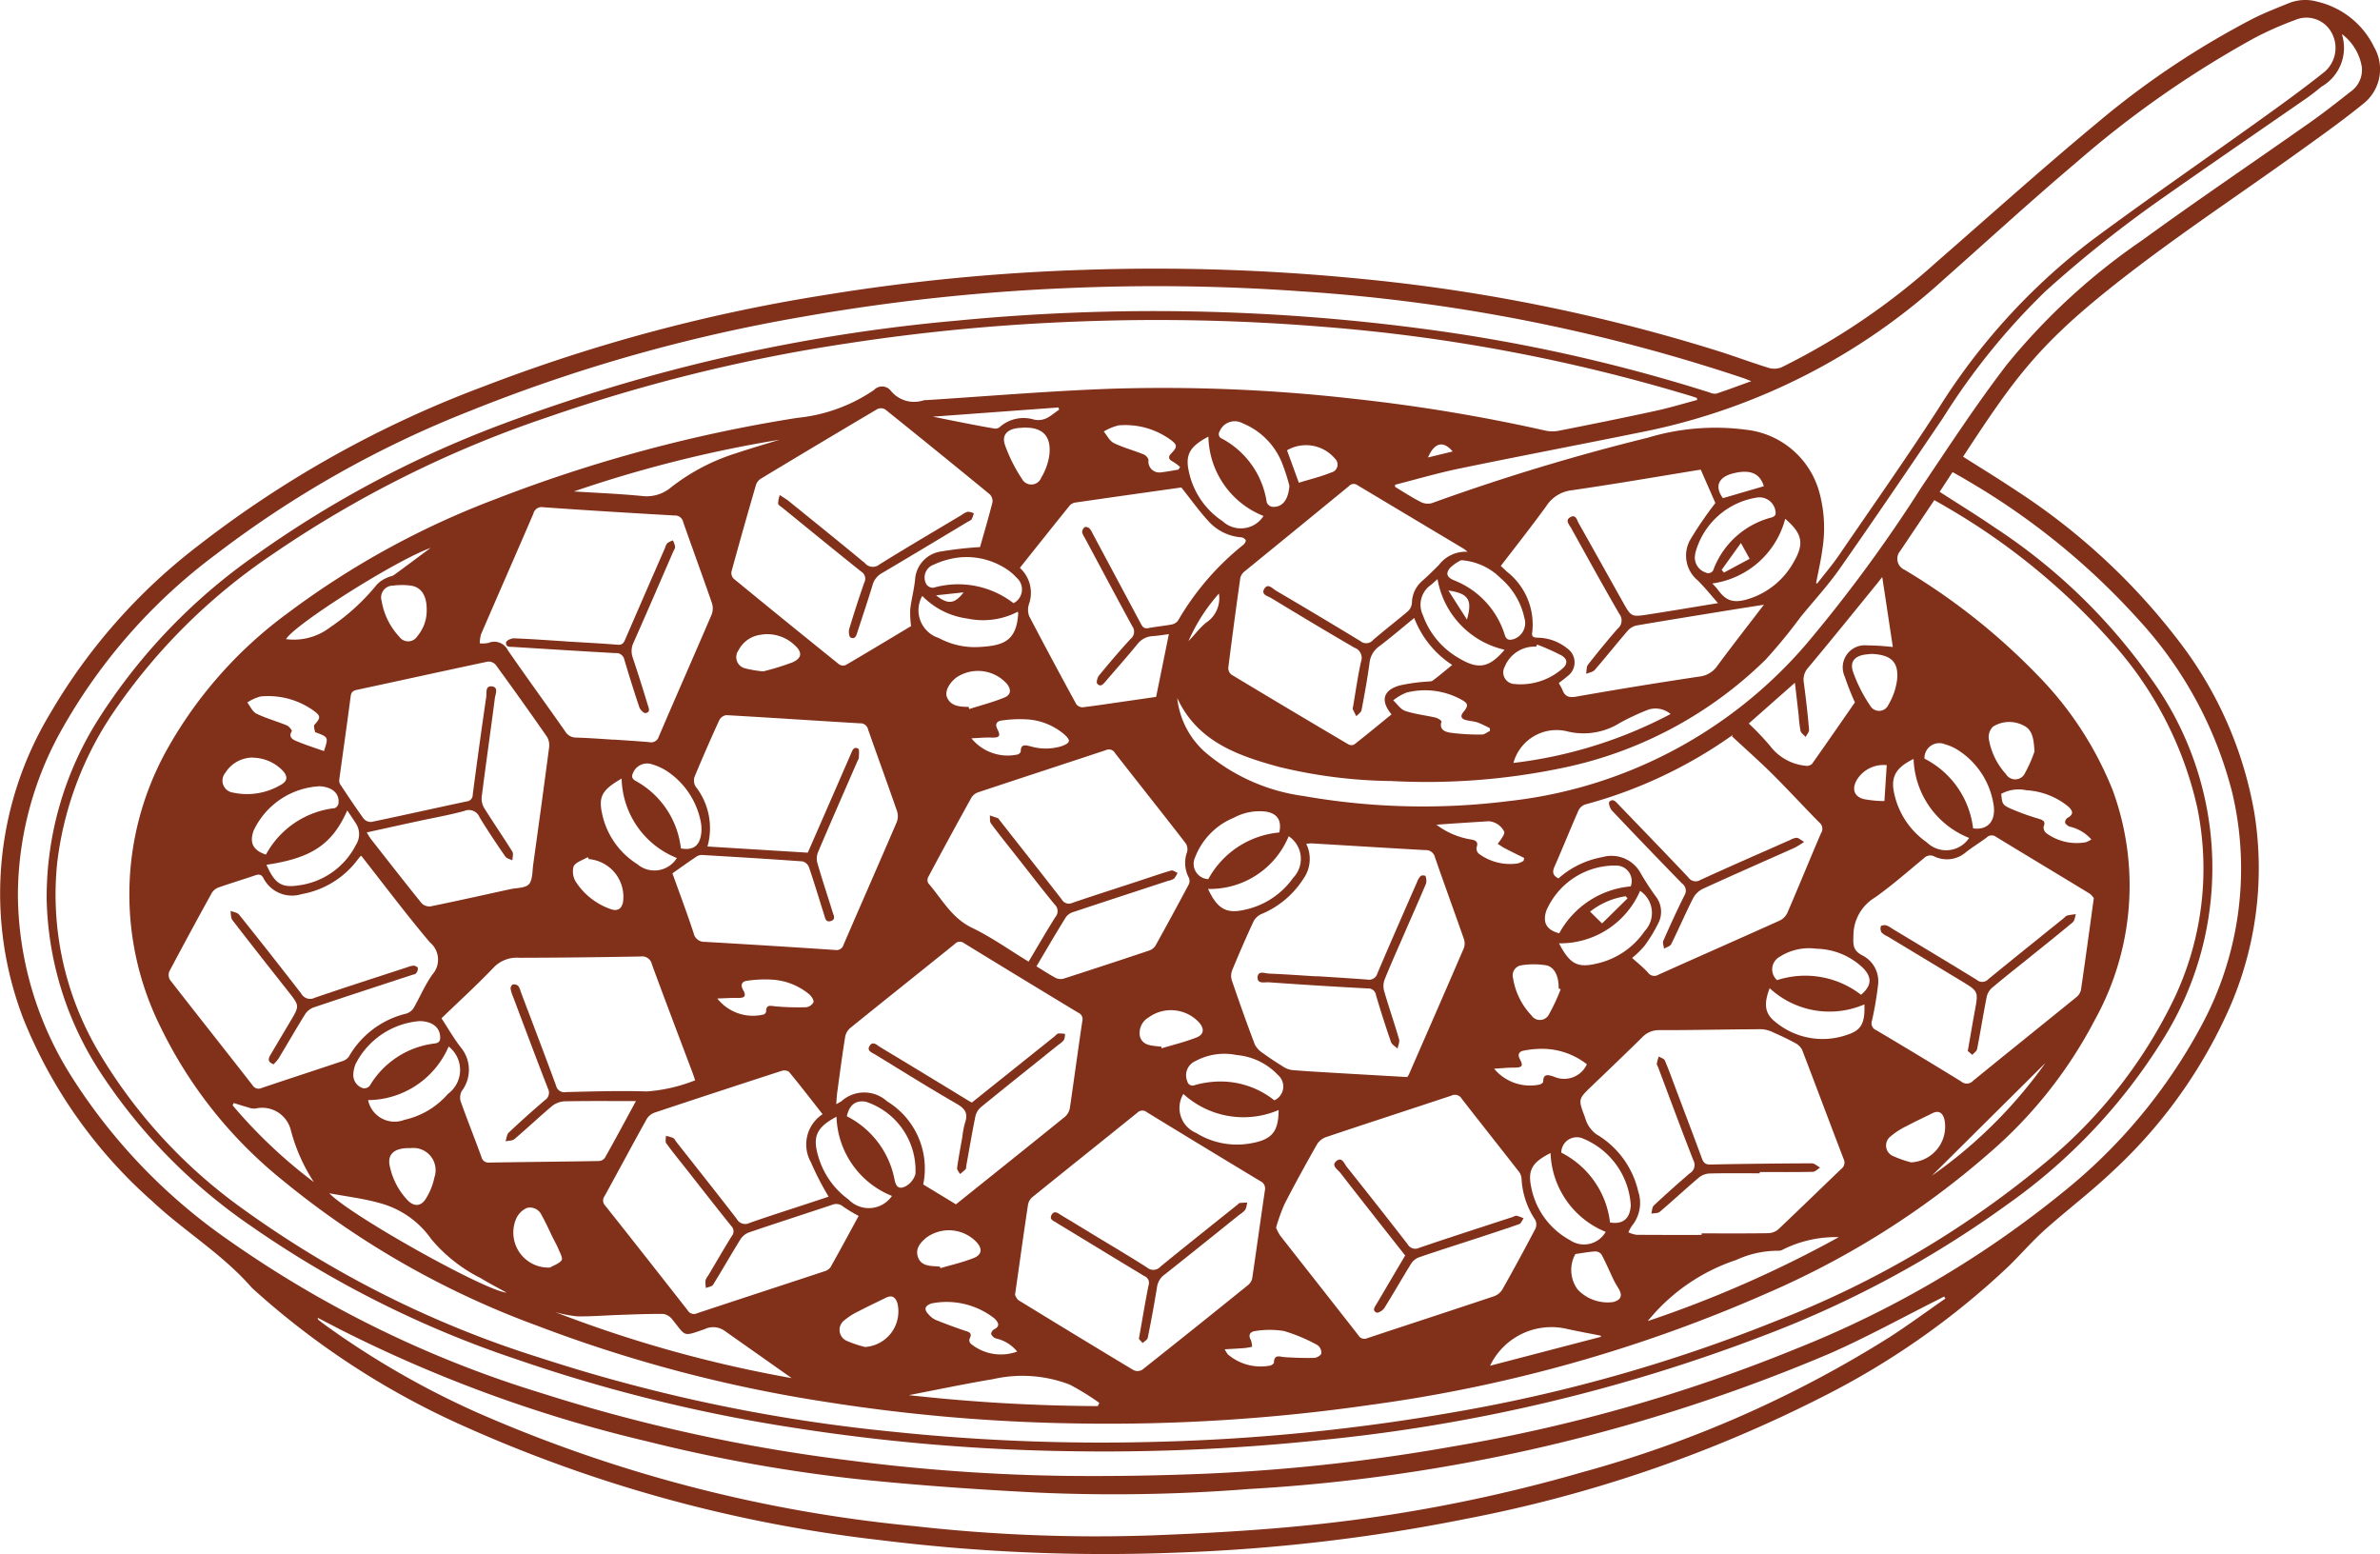 <svg id="グループ_1458" data-name="グループ 1458" xmlns="http://www.w3.org/2000/svg" xmlns:xlink="http://www.w3.org/1999/xlink" width="112.231" height="73.265" viewBox="0 0 112.231 73.265">
  <defs>
    <clipPath id="clip-path">
      <rect id="長方形_1252" data-name="長方形 1252" width="112.231" height="73.265" fill="none"/>
    </clipPath>
  </defs>
  <g id="グループ_1458-2" data-name="グループ 1458" transform="translate(0 0)" clip-path="url(#clip-path)">
    <path id="パス_1012" data-name="パス 1012" d="M92.573,21.532c.831.529,1.657,1.031,2.459,1.567a30.6,30.6,0,0,1,7.758,7.184,18.427,18.427,0,0,1,3.519,8.061,16.408,16.408,0,0,1-1.345,9.55,23.33,23.33,0,0,1-5.351,7.338c-1.024.971-2.157,1.827-3.21,2.77-.6.539-1.129,1.159-1.711,1.722a36.9,36.9,0,0,1-8.661,6.085A63.391,63.391,0,0,1,69.167,71.6a84,84,0,0,1-13.7,1.6,85.741,85.741,0,0,1-14.038-.6,66.262,66.262,0,0,1-19.519-5.348,37.669,37.669,0,0,1-9.77-6.3c-.107-.1-.222-.188-.318-.3C10.453,59.1,8.668,58.03,7.17,56.623a22.817,22.817,0,0,1-6.071-8.6A16.455,16.455,0,0,1,2.382,33.61,27.212,27.212,0,0,1,9.35,25.722a50.953,50.953,0,0,1,13.43-7.493,79.038,79.038,0,0,1,15.988-4.3A94.658,94.658,0,0,1,51.13,12.722a98.435,98.435,0,0,1,12.891.408,82.794,82.794,0,0,1,17.013,3.425c.794.251,1.574.544,2.37.789a.922.922,0,0,0,.606-.027,32.158,32.158,0,0,0,7.3-4.954c2.527-2.2,5.015-4.44,7.591-6.575A39.955,39.955,0,0,1,106.2.9c.557-.285,1.146-.512,1.726-.749a2.085,2.085,0,0,1,1.353-.071,3.98,3.98,0,0,1,2.681,2.152,2.074,2.074,0,0,1-.548,2.684c-1.012.821-2.08,1.574-3.139,2.335-2.719,1.951-5.516,3.8-8.156,5.856-3.964,3.083-5.076,4.655-7.548,8.426M80.03,18.857c0-.032-.009-.063-.012-.094-.092-.031-.182-.064-.274-.092a81.8,81.8,0,0,0-17.335-3.263,96.087,96.087,0,0,0-11.627-.247A94.684,94.684,0,0,0,40,16.183a78.814,78.814,0,0,0-14.217,3.5,52.494,52.494,0,0,0-12.954,6.465,27.9,27.9,0,0,0-7.469,7.418A15.983,15.983,0,0,0,2.7,40.653a14.558,14.558,0,0,0,1.975,8.98,24.37,24.37,0,0,0,6.842,7.408,48.841,48.841,0,0,0,13.968,6.978A78.269,78.269,0,0,0,42.11,67.5a94.574,94.574,0,0,0,12.524.473A95.015,95.015,0,0,0,68.5,66.59a74.506,74.506,0,0,0,15.4-4.372A45.461,45.461,0,0,0,96.342,54.9a22.943,22.943,0,0,0,6.1-7.652,14.275,14.275,0,0,0,1.162-9.219,17.285,17.285,0,0,0-3.985-7.709A31.493,31.493,0,0,0,91.8,23.915c-.191-.115-.388-.223-.586-.336l-1.6,2.386a.568.568,0,0,0,.2.9A30.253,30.253,0,0,1,96.052,31.8a16.4,16.4,0,0,1,3.573,5.452,13.061,13.061,0,0,1-.842,10.833,21.218,21.218,0,0,1-4.972,6.272,40,40,0,0,1-10.371,6.562,69.346,69.346,0,0,1-18.786,5.311,86.665,86.665,0,0,1-13.946.878,83.428,83.428,0,0,1-11.8-1.02A66.509,66.509,0,0,1,25.353,62.51,41.327,41.327,0,0,1,13.271,55.6a21.066,21.066,0,0,1-5.688-7.155,14.03,14.03,0,0,1,.238-13.01A20.167,20.167,0,0,1,13.576,28.9a39.655,39.655,0,0,1,9.783-5.366A68.823,68.823,0,0,1,37.6,19.7a7.761,7.761,0,0,0,3.615-1.314.52.52,0,0,1,.778.02,1.414,1.414,0,0,0,1.548.471.87.87,0,0,1,.181-.016c2.916-.185,5.831-.435,8.751-.536a79.247,79.247,0,0,1,11.291.468,81.068,81.068,0,0,1,9.074,1.5,1.6,1.6,0,0,0,.642.02c1.527-.3,3.054-.609,4.575-.939.665-.144,1.319-.343,1.977-.517m11.436,4.331c.892.577,1.778,1.12,2.632,1.706a27.205,27.205,0,0,1,7.268,7.008,15.208,15.208,0,0,1,.609,17.132,26.793,26.793,0,0,1-7.293,7.732,49.365,49.365,0,0,1-11.476,6.188A80.272,80.272,0,0,1,62.232,67.9a97.779,97.779,0,0,1-12.015.514,92.33,92.33,0,0,1-12.736-1.094,74.851,74.851,0,0,1-13.1-3.227A49.205,49.205,0,0,1,11.833,57.8a26.1,26.1,0,0,1-7.073-7.2A15.531,15.531,0,0,1,2.2,42.371a15.692,15.692,0,0,1,2.492-8.545,27.234,27.234,0,0,1,7.4-7.679A50.466,50.466,0,0,1,23.947,19.9a81.377,81.377,0,0,1,21.168-4.783,96.545,96.545,0,0,1,22.167.409,78.464,78.464,0,0,1,13.343,2.98.582.582,0,0,0,.311.052c.528-.175,1.048-.37,1.648-.587-.178-.069-.265-.108-.356-.139a82.557,82.557,0,0,0-20.914-4.1,95.9,95.9,0,0,0-11.051-.146,94.09,94.09,0,0,0-12.456,1.356,76.949,76.949,0,0,0-15.68,4.447,49.448,49.448,0,0,0-11.978,6.772,26.412,26.412,0,0,0-7.42,8.567A16.028,16.028,0,0,0,.844,42.217a16.189,16.189,0,0,0,2.473,8.45,26.913,26.913,0,0,0,7.441,7.788A52.137,52.137,0,0,0,25.6,65.7a79.7,79.7,0,0,0,14.413,3.148,88.288,88.288,0,0,0,10.37.735q3.35.032,6.7-.115a88.6,88.6,0,0,0,11.445-1.276,76.528,76.528,0,0,0,16.159-4.6,47.98,47.98,0,0,0,12.58-7.373,25.514,25.514,0,0,0,6.508-7.8,15.589,15.589,0,0,0,1.5-11,18.892,18.892,0,0,0-4.432-8.207A33.707,33.707,0,0,0,92.8,22.673c-.234-.141-.473-.273-.725-.417l-.609.932m-5.83,4.3.055.022c.339-.437.7-.86,1.015-1.316,1.583-2.313,3.2-4.606,4.72-6.959a29.835,29.835,0,0,1,7.252-7.933c2.6-1.926,5.268-3.763,7.9-5.651,1.031-.74,2.06-1.482,3.049-2.274a1.488,1.488,0,0,0,.186-2.041,1.347,1.347,0,0,0-1.592-.39,15.96,15.96,0,0,0-1.884.831,48.062,48.062,0,0,0-8.426,5.882c-2.113,1.786-4.154,3.658-6.227,5.493A29.744,29.744,0,0,1,77.764,20.3c-2.969.606-5.946,1.171-8.913,1.783-1.031.212-2.044.51-3.065.771v.1c.4.24.793.5,1.208.71a.73.73,0,0,0,.523.058A100.978,100.978,0,0,1,77.7,20.637a11.06,11.06,0,0,1,4.659-.374,4.037,4.037,0,0,1,3.467,3.078,6.334,6.334,0,0,1,.121,2.484c-.072.56-.2,1.111-.308,1.666m6.1,33.729c-.021-.031-.042-.063-.062-.094l-.279.144c-1.7.852-3.377,1.779-5.12,2.544A82.065,82.065,0,0,1,58.9,70.2a81.087,81.087,0,0,1-9.89.173c-2.845-.142-5.692-.341-8.525-.634a74,74,0,0,1-9.94-1.778A65.127,65.127,0,0,1,16.026,62.67l-1.054-.548c.031.073.035.1.047.107.1.076.191.15.287.22a40.311,40.311,0,0,0,7.142,4.123,67.072,67.072,0,0,0,20.69,5.38,76.5,76.5,0,0,0,11.146.436c2.424-.092,4.852-.224,7.267-.465A73.018,73.018,0,0,0,74.62,69.408a53.941,53.941,0,0,0,14.5-6.376c.891-.576,1.745-1.207,2.618-1.812M47.86,61.048c.032.048.083.2.187.263q2.7,1.657,5.415,3.29a.442.442,0,0,0,.4-.022q2.5-1.979,4.98-3.985a.575.575,0,0,0,.206-.316c.206-1.386.394-2.774.6-4.16a.38.38,0,0,0-.219-.434q-2.679-1.615-5.349-3.248a.328.328,0,0,0-.446.022c-1.645,1.328-3.3,2.646-4.943,3.975a.61.61,0,0,0-.212.346c-.209,1.385-.4,2.772-.614,4.269m12.308-3.172a2.239,2.239,0,0,0,.192.373c1.229,1.57,2.465,3.134,3.692,4.706a.322.322,0,0,0,.421.133c1.991-.66,3.985-1.309,5.975-1.976a.769.769,0,0,0,.394-.321q.8-1.42,1.557-2.863a.5.5,0,0,0-.006-.414,3.813,3.813,0,0,1-.649-1.968.657.657,0,0,0-.157-.349c-.884-1.133-1.779-2.26-2.661-3.394a.371.371,0,0,0-.484-.151c-1.978.659-3.963,1.3-5.941,1.966a.827.827,0,0,0-.411.349c-.522.924-1.037,1.854-1.522,2.8a8.809,8.809,0,0,0-.4,1.111m6.185-7.1a.844.844,0,0,0,.078-.118c.87-1.991,1.742-3.981,2.6-5.977a.675.675,0,0,0-.015-.443c-.446-1.276-.912-2.544-1.354-3.822a.434.434,0,0,0-.461-.339c-1.784-.1-3.568-.211-5.351-.317a1.913,1.913,0,0,0-.259.02,1.609,1.609,0,0,1-.131,1.645A4.292,4.292,0,0,1,59.467,43.1a.786.786,0,0,0-.362.353q-.524,1.133-1,2.29a.726.726,0,0,0-.019.472c.348,1.016.706,2.029,1.088,3.033a1.107,1.107,0,0,0,.394.413c.29.214.595.41.9.6a1.071,1.071,0,0,0,.439.185c.722.062,1.446.1,2.169.144,1.1.064,2.193.126,3.273.188m13.893,7.443v-.073c1.052,0,2.1.009,3.154-.009a.767.767,0,0,0,.473-.192c.993-.938,1.97-1.892,2.956-2.836a.372.372,0,0,0,.113-.469c-.658-1.713-1.3-3.433-1.956-5.143a.739.739,0,0,0-.332-.325c-.325-.18-.663-.338-1-.487a1.487,1.487,0,0,0-.566-.164c-1.607.006-3.213.045-4.82.043a1.083,1.083,0,0,0-.827.341c-.784.772-1.579,1.531-2.372,2.292-.648.621-.649.619-.326,1.472a1.72,1.72,0,0,0,.149.368,1.482,1.482,0,0,0,.382.432,4.217,4.217,0,0,1,1.982,2.7,1.705,1.705,0,0,1-.29,1.613,1.57,1.57,0,0,0-.172.315,1.377,1.377,0,0,0,.379.116c1.026.01,2.053.006,3.078.006M38.091,40.2c.294-.671.585-1.334.875-2q.58-1.327,1.157-2.656c.068-.155.133-.367.343-.249.071.04.033.28.035.427a.382.382,0,0,1-.055.134c-.627,1.439-1.257,2.876-1.872,4.32a.815.815,0,0,0-.031.509c.225.775.479,1.545.721,2.317.05.156.16.348-.087.422s-.265-.147-.315-.3c-.238-.748-.462-1.5-.715-2.242a.458.458,0,0,0-.3-.271c-1.567-.114-3.134-.206-4.7-.3a.479.479,0,0,0-.275.055c-.39.259-.771.533-1.163.808.344.958.691,1.883,1,2.819a.506.506,0,0,0,.524.411q3.075.177,6.149.383a.347.347,0,0,0,.4-.255c.832-1.929,1.68-3.851,2.509-5.783a.771.771,0,0,0,.009-.509c-.447-1.29-.917-2.57-1.368-3.858a.365.365,0,0,0-.385-.281c-2.1-.124-4.194-.266-6.293-.385a.446.446,0,0,0-.332.229q-.611,1.332-1.174,2.688a.563.563,0,0,0,.052.445,3.182,3.182,0,0,1,.561,2.831l4.732.291M48.87,45.557c.334.2.627.4.937.559a.535.535,0,0,0,.368.017q2.016-.649,4.024-1.322a.565.565,0,0,0,.292-.234q.792-1.425,1.558-2.864a.392.392,0,0,0,.019-.32,1.483,1.483,0,0,1-.089-1.225.528.528,0,0,0-.067-.411c-1.1-1.423-2.225-2.834-3.334-4.255a.327.327,0,0,0-.422-.139c-2,.664-4.01,1.318-6.013,1.985a.618.618,0,0,0-.33.248q-1.037,1.869-2.043,3.755a.316.316,0,0,0,0,.284c.644.743,1.1,1.643,2.069,2.108.919.442,1.762,1.046,2.665,1.594.425-.712.829-1.411,1.257-2.094a.427.427,0,0,0-.027-.6c-.607-.737-1.188-1.5-1.779-2.246-.411-.523-.829-1.041-1.224-1.574-.067-.09-.04-.251-.055-.379.13.045.263.085.391.135.028.011.043.057.066.085.979,1.245,1.962,2.486,2.933,3.739a.389.389,0,0,0,.514.159c1.062-.363,2.129-.7,3.2-1.054.482-.157.96-.326,1.447-.467.082-.024.2.071.3.11a1.073,1.073,0,0,1-.165.274.763.763,0,0,1-.27.1c-1.478.484-2.958.967-4.435,1.459a.722.722,0,0,0-.379.234c-.473.758-.922,1.53-1.4,2.336M98.73,42.335a.908.908,0,0,0-.2-.211c-1.464-.892-2.936-1.773-4.4-2.667a.341.341,0,0,0-.448.028c-.318.24-.663.446-.975.692a1.371,1.371,0,0,1-1.494.2.411.411,0,0,0-.486.082c-.766.629-1.511,1.29-2.319,1.859A2.093,2.093,0,0,0,87.4,44.092c-.011.41-.047.692.388.934a1.369,1.369,0,0,1,.778,1.371,16.39,16.39,0,0,1-.289,1.714.352.352,0,0,0,.2.458q2.011,1.193,4,2.414a.4.4,0,0,0,.564-.027c1.62-1.322,3.253-2.629,4.876-3.948a.611.611,0,0,0,.214-.347c.207-1.411.4-2.824.606-4.327M46.216,25.791c.188-.668.4-1.385.585-2.11a.458.458,0,0,0-.13-.378q-2.453-2.014-4.928-4a.4.4,0,0,0-.362-.022q-2.744,1.622-5.474,3.27a.577.577,0,0,0-.25.284q-.6,2.051-1.163,4.111a.39.39,0,0,0,.1.334q2.481,2.037,4.982,4.047a.336.336,0,0,0,.306.027c1.041-.609,2.074-1.233,3.081-1.836a4.571,4.571,0,0,1-.041-.783c.053-.467.18-.927.228-1.394A1.431,1.431,0,0,1,44.374,26a17.63,17.63,0,0,1,1.842-.208M40.489,57.325a6.81,6.81,0,0,1-.73-.44.5.5,0,0,0-.526-.081c-1.3.435-2.614.855-3.916,1.3a.823.823,0,0,0-.4.323c-.44.707-.85,1.433-1.29,2.141-.055.089-.224.107-.339.156a1.745,1.745,0,0,1-.019-.358.679.679,0,0,1,.121-.219c.37-.623.733-1.25,1.114-1.867a.346.346,0,0,0-.019-.476c-.758-.943-1.5-1.9-2.247-2.845-.277-.352-.562-.7-.821-1.06-.056-.081-.012-.23-.015-.348a1.689,1.689,0,0,1,.338.1c.068.036.108.126.16.193.95,1.207,1.905,2.407,2.842,3.623a.45.45,0,0,0,.6.191c.863-.306,1.738-.581,2.608-.868.394-.129.787-.26,1.124-.372a13.678,13.678,0,0,1-.836-1.625,1.706,1.706,0,0,1,.552-2.263c-.534-.681-1.05-1.352-1.586-2a.4.4,0,0,0-.343-.043q-3.01.974-6.014,1.975a.718.718,0,0,0-.36.311c-.668,1.2-1.316,2.418-1.98,3.623a.341.341,0,0,0,.035.446q1.949,2.458,3.881,4.928a.342.342,0,0,0,.448.145c2-.665,4.009-1.318,6.013-1.981a.527.527,0,0,0,.282-.192c.448-.8.881-1.6,1.318-2.406M28.943,34.869c.554.038,1.109.071,1.662.118a.382.382,0,0,0,.463-.264c.821-1.92,1.667-3.83,2.49-5.749a.816.816,0,0,0,.014-.54c-.441-1.278-.909-2.546-1.356-3.822a.387.387,0,0,0-.405-.308c-2.061-.118-4.124-.243-6.184-.389a.4.4,0,0,0-.474.3c-.818,1.9-1.648,3.784-2.466,5.68a1.724,1.724,0,0,0-.064.436,1.413,1.413,0,0,0,.411-.02.708.708,0,0,1,.913.344c.886,1.282,1.806,2.541,2.7,3.819a.593.593,0,0,0,.523.3c.592.017,1.182.062,1.774.1M17.037,40.348c-.03.016-.043.02-.05.028-.061.074-.118.151-.178.225a4.2,4.2,0,0,1-2.582,1.552,1.512,1.512,0,0,1-1.8-.744c-.1-.2-.228-.2-.414-.133-.57.194-1.148.367-1.716.567a.619.619,0,0,0-.313.261q-1.016,1.84-2,3.694a.457.457,0,0,0,.033.4c1.29,1.66,2.6,3.309,3.891,4.965a.33.33,0,0,0,.429.131c1.267-.427,2.541-.84,3.809-1.266a.589.589,0,0,0,.307-.217,4.264,4.264,0,0,1,2.709-2.025.63.63,0,0,0,.343-.261c.3-.52.535-1.09.883-1.578a1.057,1.057,0,0,0-.116-1.519c-1.121-1.327-2.165-2.72-3.238-4.084m.259-1.107a3.32,3.32,0,0,0,.188.308c.8,1.018,1.592,2.038,2.406,3.044a.513.513,0,0,0,.419.142c1.254-.256,2.5-.535,3.75-.809.306-.067.715-.046.888-.237s.157-.608.2-.927c.256-1.843.51-3.685.751-5.53a.773.773,0,0,0-.107-.5q-1.189-1.71-2.419-3.393A.455.455,0,0,0,23,31.192c-2.054.435-4.1.888-6.155,1.328-.192.041-.282.1-.31.312-.168,1.306-.358,2.609-.535,3.913a.369.369,0,0,0,.043.232c.36.543.721,1.086,1.1,1.613a.454.454,0,0,0,.365.162c1.5-.312,2.994-.649,4.493-.967a.315.315,0,0,0,.292-.327q.3-2.3.635-4.595c.028-.2-.056-.557.287-.5.3.048.145.364.12.556-.2,1.557-.425,3.112-.622,4.669a.877.877,0,0,0,.133.528c.429.686.888,1.351,1.316,2.039.061.1,0,.269,0,.406-.114-.058-.271-.087-.334-.18-.417-.607-.831-1.218-1.212-1.848a.544.544,0,0,0-.721-.3c-.709.194-1.436.32-2.154.476-.8.173-1.6.349-2.448.536M29.989,51.912c-1.161,0-2.272-.012-3.382.011a1.041,1.041,0,0,0-.6.243c-.592.5-1.152,1.032-1.742,1.532-.1.087-.282.077-.427.111.05-.141.058-.323.155-.415q.831-.782,1.7-1.524a.418.418,0,0,0,.144-.552c-.56-1.441-1.1-2.888-1.645-4.333a1.628,1.628,0,0,1-.115-.379c-.006-.063.058-.182.109-.193a.3.3,0,0,1,.248.067.685.685,0,0,1,.116.26c.56,1.479,1.125,2.957,1.67,4.441a.4.4,0,0,0,.472.306c1.269-.03,2.539-.071,3.807-.03a7.62,7.62,0,0,0,2.282-.526c-.047-.135-.079-.237-.116-.337-.643-1.706-1.292-3.409-1.921-5.12a.472.472,0,0,0-.534-.38q-2.863.054-5.727.061a1.509,1.509,0,0,0-1.212.467c-.79.827-1.639,1.6-2.453,2.385.316.481.585.958.919,1.382a1.653,1.653,0,0,1,.036,2.05.652.652,0,0,0-.05.484c.312.875.657,1.738.975,2.61a.343.343,0,0,0,.384.277c1.716-.028,3.431-.043,5.147-.072a.382.382,0,0,0,.289-.142c.5-.882.975-1.774,1.47-2.684M45.078,56.78c1.734-1.39,3.444-2.755,5.143-4.131a.718.718,0,0,0,.23-.414c.2-1.363.383-2.728.586-4.09a.333.333,0,0,0-.19-.4q-2.7-1.63-5.385-3.277a.321.321,0,0,0-.44.038c-1.636,1.321-3.283,2.629-4.918,3.952a.732.732,0,0,0-.248.41c-.139.871-.254,1.745-.374,2.619-.024.17-.03.342-.048.571.125-.071.186-.1.243-.139a1.605,1.605,0,0,1,2.158.007,3.708,3.708,0,0,1,1.7,3.916q.743.45,1.545.938M69.211,26.017c-.123-.1-.155-.126-.193-.149q-2.5-1.494-5-2.99a.3.3,0,0,0-.411.043q-2.453,2.011-4.912,4.014a.566.566,0,0,0-.207.312q-.3,2.116-.567,4.238a.394.394,0,0,0,.144.318q2.744,1.654,5.505,3.282a.32.32,0,0,0,.28.022c.6-.468,1.182-.95,1.769-1.428-.526-.635-.405-1.124.357-1.356a8.078,8.078,0,0,1,1.281-.185c.1-.014.232,0,.306-.052.307-.228.6-.478.917-.737a4.589,4.589,0,0,1-1.791-2.214c-.572.466-1.093.915-1.641,1.328a1.108,1.108,0,0,0-.468.8c-.1.741-.234,1.479-.375,2.214-.021.109-.161.194-.245.291-.057-.11-.118-.221-.168-.334-.012-.028,0-.071.011-.107.123-.714.221-1.433.379-2.139a.507.507,0,0,0-.307-.649c-1.316-.763-2.619-1.548-3.919-2.336-.164-.1-.508-.164-.336-.445s.389-.006.555.092q2,1.174,3.979,2.377a.42.42,0,0,0,.591-.051c.539-.466,1.107-.9,1.65-1.361a.607.607,0,0,0,.185-.379,1.4,1.4,0,0,1,.461-1.026c.281-.247.548-.51.813-.775a1.578,1.578,0,0,1,1.366-.619m13.98,2.491c-.551.087-1.126.176-1.7.269-1.442.234-2.884.465-4.323.712a.762.762,0,0,0-.413.239c-.529.613-1.033,1.247-1.563,1.859-.089.1-.269.125-.406.183.027-.146.007-.328.088-.432.455-.58.92-1.152,1.407-1.706a.494.494,0,0,0,.072-.684c-.774-1.338-1.519-2.692-2.269-4.043-.092-.165-.308-.373-.041-.523s.31.15.4.3c.695,1.23,1.381,2.465,2.074,3.7.394.7.4.711,1.188.59,1.079-.167,2.155-.349,3.3-.536-.352-.4-.642-.767-.977-1.089a1.515,1.515,0,0,1-.3-1.952,17.444,17.444,0,0,1,1.153-1.679L80.2,22.141c-2.085.338-4.083.684-6.089.974a1.64,1.64,0,0,0-1.189.738c-.692.956-1.427,1.883-2.151,2.829.107.1.2.18.281.264a3.157,3.157,0,0,1,1.2,2.874c-.037.206.078.238.25.244a2.263,2.263,0,0,1,1.4.505.8.8,0,0,1,.017,1.309c-.131.116-.276.218-.415.326a2.493,2.493,0,0,1,.167.307c.12.32.3.394.662.331q2.888-.509,5.789-.943a1.181,1.181,0,0,0,.855-.5c.73-.99,1.489-1.957,2.2-2.888m27.26-26.885a2.109,2.109,0,0,1-.967,2.461c-.224.185-.451.367-.689.533-2.253,1.563-4.518,3.112-6.762,4.688a57.323,57.323,0,0,0-5.56,4.421,31.772,31.772,0,0,0-4.826,5.96c-1.61,2.382-3.226,4.762-4.875,7.117-.56.8-1.23,1.522-1.849,2.282a25.06,25.06,0,0,1-1.648,2.009,19.209,19.209,0,0,1-9.729,5.138,31.318,31.318,0,0,1-7.929.587,23.345,23.345,0,0,1-5.308-.671c-1.949-.534-3.832-1.194-4.782-3.242A3.976,3.976,0,0,0,56.84,35.47a9.008,9.008,0,0,0,4.639,2.06,32.421,32.421,0,0,0,9.672.237A21.6,21.6,0,0,0,85.2,30.339a68.792,68.792,0,0,0,5.422-7.391c1.308-1.945,2.594-3.911,4.02-5.768a30.244,30.244,0,0,1,6.395-5.867c2.61-1.9,5.283-3.7,7.922-5.56.642-.452,1.259-.939,1.876-1.425a1.252,1.252,0,0,0,.539-1.166,2.422,2.422,0,0,0-.92-1.541m-33.5,43.532c.264.24.529.451.757.7a.365.365,0,0,0,.494.1c1.9-.854,3.814-1.693,5.716-2.551a.774.774,0,0,0,.362-.36c.539-1.251,1.054-2.515,1.591-3.767a.374.374,0,0,0-.085-.5c-.747-.756-1.465-1.541-2.219-2.29-.616-.611-1.269-1.184-1.9-1.774.059-.067.047-.066.037-.059a21.8,21.8,0,0,1-6.971,3.28.562.562,0,0,0-.311.3c-.384.872-.738,1.757-1.122,2.629-.118.265-.069.426.19.551a4.245,4.245,0,0,1,2.058-1,1.565,1.565,0,0,1,1.823.768,12.207,12.207,0,0,0,.712,1.091,1.175,1.175,0,0,1,.152,1.171,6.809,6.809,0,0,1-.7,1.163,4.565,4.565,0,0,1-.576.559M55.7,22.983c-1.6.225-3.28.462-4.965.706a.469.469,0,0,0-.282.133c-.789.975-1.568,1.956-2.36,2.95a1.594,1.594,0,0,1,.426,1.717.863.863,0,0,0,.012.557C49.258,30.439,50,31.82,50.754,33.2a.373.373,0,0,0,.3.146c.695-.084,1.386-.192,2.08-.291l1.384-.2c.211-1.034.406-1.993.6-2.957-.213.026-.486.074-.761.092a.97.97,0,0,0-.731.391c-.483.588-.989,1.159-1.485,1.736-.111.129-.24.3-.4.116-.053-.061.006-.292.085-.388.484-.588.977-1.169,1.493-1.729a.429.429,0,0,0,.076-.59c-.758-1.389-1.5-2.786-2.247-4.181a.7.7,0,0,1-.118-.259.313.313,0,0,1,.118-.232c.043-.031.166.006.219.052a.8.8,0,0,1,.154.242q1.128,2.107,2.255,4.217c.081.15.146.294.375.248.354-.069.717-.1,1.073-.166a.5.5,0,0,0,.321-.178,12.771,12.771,0,0,1,3.081-3.581c.063-.051.136-.164.118-.221a.287.287,0,0,0-.216-.135,2.308,2.308,0,0,1-1.505-.721c-.457-.488-.845-1.039-1.318-1.631m26.759,11.13a12.426,12.426,0,0,1,1.011,1.064,2.4,2.4,0,0,0,1.681.93.357.357,0,0,0,.292-.09c.691-.975,1.369-1.958,2.022-2.9a12.665,12.665,0,0,1-.479-1.214,1.043,1.043,0,0,1,1.06-1.473,11.889,11.889,0,0,1,1.207.077c-.159-1.053-.321-2.138-.5-3.3-.11.141-.16.208-.213.273-1.09,1.338-2.174,2.682-3.282,4.006a.83.83,0,0,0-.2.717q.147,1.094.245,2.2c.01.11-.105.23-.162.346-.083-.1-.213-.18-.24-.289a5.75,5.75,0,0,1-.087-.718c-.057-.507-.116-1.013-.178-1.55-.746.659-1.451,1.28-2.18,1.925M37.324,64.966l-1.406-.992q-.884-.622-1.768-1.245a.925.925,0,0,0-.914-.069c-1.058.369-.878.351-1.519-.435a.7.7,0,0,0-.421-.277c-.71-.01-1.42.022-2.129.046-.648.021-1.3.079-1.941.066a5.956,5.956,0,0,1-1.044-.2,59.725,59.725,0,0,0,11.143,3.111m49.394-6.645a5.571,5.571,0,0,0-2.646.586.373.373,0,0,1-.2.055,4.693,4.693,0,0,0-2,.435A9.028,9.028,0,0,0,77.7,62.284a54.664,54.664,0,0,0,9.019-3.963m-34.951,7.97c.024-.05.048-.1.073-.15a11.92,11.92,0,0,0-1.395-.862,6.219,6.219,0,0,0-3.63-.256c-1.34.222-2.671.505-3.959.752a83.758,83.758,0,0,0,8.91.517M27.063,23.17c1.065.067,2.133.109,3.2.213a1.784,1.784,0,0,0,1.373-.4,9.646,9.646,0,0,1,3.056-1.609c.684-.228,1.378-.43,2.068-.643a59.457,59.457,0,0,0-9.692,2.437M15.527,56.255c.982,1.044,7.345,4.6,8.363,4.688-.413-.23-.831-.445-1.233-.69a7.288,7.288,0,0,1-2.317-1.83,4.337,4.337,0,0,0-2.474-1.714c-.749-.208-1.53-.3-2.34-.453m1.832-4.391a1.276,1.276,0,0,0,1.717.929,3.782,3.782,0,0,0,2.045-1.219,1.4,1.4,0,0,0,.036-2.237,4.168,4.168,0,0,1-3.8,2.527m38.446-.29A1.277,1.277,0,0,0,56.4,53.41,3.644,3.644,0,0,0,59,53.9c.993-.177,1.287-.552,1.295-1.567a4.211,4.211,0,0,1-4.493-.757M83.45,46.589c-.285.741-.235,1.193.261,1.584a3.487,3.487,0,0,0,3.372.621c.655-.208.871-.507.834-1.442a4.153,4.153,0,0,1-4.467-.763m-9.931-2.111c.5.954.851,1.164,1.743.958A3.718,3.718,0,0,0,77.554,43.9,1.247,1.247,0,0,0,77.34,42a4.105,4.105,0,0,1-3.822,2.474M29.313,36.707c-.909.523-1.1.839-.92,1.654a3.707,3.707,0,0,0,1.655,2.377,1.246,1.246,0,0,0,1.871-.287,4.131,4.131,0,0,1-2.605-3.744M47.994,28.84a3.553,3.553,0,0,1-2.377.322,3.629,3.629,0,0,1-2.127-1.068,1.373,1.373,0,0,0,.779,1.985,3.576,3.576,0,0,0,1.882.426c1.15-.062,1.786-.261,1.864-1.592a.333.333,0,0,0-.021-.073m8.971,13.068c.443.941.856,1.187,1.736.982a3.743,3.743,0,0,0,2.276-1.5,1.283,1.283,0,0,0-.208-1.966,4.017,4.017,0,0,1-3.8,2.485m33.273-6.131c-.868.427-1.111.862-.9,1.716a3.766,3.766,0,0,0,1.52,2.22,1.3,1.3,0,0,0,1.994-.209,4.15,4.15,0,0,1-2.619-3.726m-9.491-8.271c.1.109.193.2.271.307.386.522.743.67,1.572.377a3.684,3.684,0,0,0,1.963-1.639c.545-.912.456-1.382-.368-2.094a4.139,4.139,0,0,1-3.439,3.049m-41.3,25.14c-.928.494-1.135.924-.868,1.837a3.819,3.819,0,0,0,1.441,2.07,1.325,1.325,0,0,0,2.043-.172,4.159,4.159,0,0,1-2.615-3.735M56.987,20.584c-.866.45-1.1.845-.932,1.618a3.728,3.728,0,0,0,1.6,2.372,1.267,1.267,0,0,0,1.928-.248,4.113,4.113,0,0,1-2.6-3.742M70.949,30.632A4.132,4.132,0,0,1,67.788,27.3c-.114.1-.213.2-.326.287a1.134,1.134,0,0,0-.36,1.422,3.786,3.786,0,0,0,1.681,2.013c.93.562,1.442.466,2.167-.389M16.375,38.209c-.709,1.6-1.681,2.248-3.81,2.561.379.856.684,1.1,1.5.974a3.544,3.544,0,0,0,2.727-1.926.92.92,0,0,0,.027-.935c-.129-.216-.276-.421-.441-.673M73.115,54.362c-.858.434-1.085.794-.907,1.619a3.62,3.62,0,0,0,1.83,2.489,1.176,1.176,0,0,0,1.68-.393,4.171,4.171,0,0,1-2.6-3.715m5.66-20.7a1.111,1.111,0,0,0-1.046-.207,11.849,11.849,0,0,0-1.34.623,3.225,3.225,0,0,1-2.5.4,2.107,2.107,0,0,0-2.525,1.491,21.155,21.155,0,0,0,7.414-2.307M87.758,46.9c.5-.42.538-.818.087-1.272a3.273,3.273,0,0,0-2.194-.9,2.56,2.56,0,0,0-1.731.382.675.675,0,0,0-.12,1.1,4.3,4.3,0,0,1,3.958.688M39.934,52.627A4.246,4.246,0,0,1,42.181,55.6c.069.388.243.5.583.294a.971.971,0,0,0,.405-.546,3.406,3.406,0,0,0-2.349-3.409c-.474-.074-.769.15-.887.691m7.86-24.192a.729.729,0,0,0,.138-1.209,2.267,2.267,0,0,0-.405-.357,3.436,3.436,0,0,0-2.193-.6,3.817,3.817,0,0,0-1.307.352.641.641,0,0,0-.334.935.38.38,0,0,0,.321.151,4.272,4.272,0,0,1,3.781.728M12.541,40.291A4.228,4.228,0,0,1,15.787,38.1a.3.3,0,0,0,.173-.209c.064-.472-.276-.784-.877-.823a3.644,3.644,0,0,0-3.13,2.107c-.194.569-.016.918.588,1.116m61.081,14.05a4.241,4.241,0,0,1,2.3,3.294c.614.1.941-.18.979-.808a3.642,3.642,0,0,0-2.245-3.146.733.733,0,0,0-1.034.66m-53.841-6.2a3.723,3.723,0,0,0-3.01,2.017,1.443,1.443,0,0,0-.108.453.648.648,0,0,0,.463.695.343.343,0,0,0,.306-.111,4.13,4.13,0,0,1,3.07-2c.207-.027.26-.121.255-.307-.014-.457-.384-.743-.976-.747m40.312,3.734a.713.713,0,0,0,.17-1.194,3.033,3.033,0,0,0-1.944-.94,2.873,2.873,0,0,0-1.961.292.727.727,0,0,0-.369.948.253.253,0,0,0,.358.175,4.588,4.588,0,0,1,1.065-.166,4.076,4.076,0,0,1,2.681.886M68.9,26.412a2.009,2.009,0,0,0-.525.365c-.222.273-.134.446.194.583a4.052,4.052,0,0,1,2.387,2.565c.079.243.193.265.4.214a.8.8,0,0,0,.526-1.013,3.4,3.4,0,0,0-1.114-1.864,2.894,2.894,0,0,0-1.867-.851M93.044,39.054c.692.1,1.085-.352.965-1.112a3.721,3.721,0,0,0-1.6-2.527,2.241,2.241,0,0,0-.683-.322.7.7,0,0,0-.976.673,4.251,4.251,0,0,1,2.293,3.289M79.925,26.211a.741.741,0,0,0,.507.78.264.264,0,0,0,.384-.181A3.993,3.993,0,0,1,83.525,24.4c.188-.053.227-.138.2-.3a.764.764,0,0,0-.866-.644A3.572,3.572,0,0,0,79.938,26.1c0,.047-.01.1-.012.115M73.528,44A4.27,4.27,0,0,1,76.9,41.789a.731.731,0,0,0-.675-.982,3.532,3.532,0,0,0-3.311,2.137c-.175.561.012.894.613,1.059m-13.2-4.759c.125-.567-.1-.9-.644-.981a2.54,2.54,0,0,0-1.5.29A3.289,3.289,0,0,0,56.36,40.41a.722.722,0,0,0,.618,1.037,4.252,4.252,0,0,1,3.353-2.2M32.108,40c.538.094.841-.087.941-.591a1.707,1.707,0,0,0,0-.644,3.718,3.718,0,0,0-1.506-2.347,2.62,2.62,0,0,0-.773-.377.717.717,0,0,0-.912.384c-.084.18-.068.289.131.4A4.152,4.152,0,0,1,32.108,40m28.7-17.076a9.056,9.056,0,0,0-.363-1.122A3.368,3.368,0,0,0,58.6,19.957a.771.771,0,0,0-1.09.385.229.229,0,0,0,.123.343,4.075,4.075,0,0,1,2.1,2.993.347.347,0,0,0,.244.214c.489.046.769-.315.825-.97m-12.836,40.8a1.769,1.769,0,0,0-1.007-.621.386.386,0,0,1-.217-.2c-.02-.057.061-.19.129-.224.311-.157.207-.325.037-.507a3.658,3.658,0,0,0-2.988-.718c-.322.12-.362.281-.12.53a.978.978,0,0,0,.313.242q.667.269,1.348.5c.213.071.42.1.255.405a.252.252,0,0,0,.055.216,2.242,2.242,0,0,0,2.2.374M70.258,34.463c0-.043,0-.087,0-.13a5.319,5.319,0,0,0-.571-.269c-.18-.062-.378-.068-.564-.118-.216-.057-.273-.183-.121-.369.253-.31.248-.411-.114-.606a3.562,3.562,0,0,0-2.558-.32,2.51,2.51,0,0,0-.631.365c.185.171.343.424.561.5.463.154.959.206,1.438.316.105.025.287.149.277.18-.128.419.207.5.446.536a10.59,10.59,0,0,0,1.458.082c.124,0,.248-.107.373-.165M33.826,47.075a2.137,2.137,0,0,0,2.2.749c.046-.027.1-.084.1-.129,0-.36.218-.269.45-.249a12.279,12.279,0,0,0,1.432.041.454.454,0,0,0,.353-.237c.024-.108-.1-.287-.209-.379a3.024,3.024,0,0,0-1.682-.681,5.617,5.617,0,0,0-1.247.05c-.222.026-.323.175-.185.424.167.3.088.393-.269.385-.292-.006-.585.015-.948.026M57.754,63.616a1.435,1.435,0,0,0,.146.237,2.382,2.382,0,0,0,1.989.529c.069-.01.182-.089.183-.14.016-.417.282-.271.515-.258.463.028.929.047,1.394.033.119,0,.32-.129.331-.218a.456.456,0,0,0-.186-.384,8.022,8.022,0,0,0-1.577-.663,4.229,4.229,0,0,0-1.352,0c-.187.017-.369.146-.217.414a1.067,1.067,0,0,1,.063.33c-.123.021-.244.051-.367.061-.279.022-.557.035-.924.056M45.81,34.811A2.209,2.209,0,0,0,48,35.568c.057-.026.135-.093.135-.141,0-.365.221-.294.447-.245a2.54,2.54,0,0,0,1.491-.007c.4-.152.437-.265.111-.554a2.994,2.994,0,0,0-1.677-.7,5.7,5.7,0,0,0-1.281.05c-.188.021-.325.145-.2.391.18.352.108.426-.3.411-.279-.01-.559.02-.917.035m48.559,2.616c.052.466.045.514.427.691a11.383,11.383,0,0,0,1.35.488c.2.066.33.119.222.375a.361.361,0,0,0,.135.307,2.434,2.434,0,0,0,1.848.425,1.13,1.13,0,0,0,.269-.133,1.906,1.906,0,0,0-1.006-.6.412.412,0,0,1-.232-.188.265.265,0,0,1,.111-.228c.353-.185.218-.382.015-.556a3.444,3.444,0,0,0-1.958-.749,1.713,1.713,0,0,0-1.182.172M70.454,50.382a2.206,2.206,0,0,0,2.162.747c.061-.026.154-.083.154-.128,0-.429.279-.308.5-.244a1.179,1.179,0,0,0,1.561-.581,3.427,3.427,0,0,0-1.949-.725,4.327,4.327,0,0,0-1.032.082c-.191.033-.311.159-.18.4.178.33.108.4-.277.4-.289,0-.577.03-.943.052M15.275,35.41c.218-.633.206-.659-.317-.856-.033-.014-.093-.022-.1-.041-.02-.116-.082-.285-.027-.344.292-.325.308-.414-.052-.671a3.674,3.674,0,0,0-2.495-.662,2.036,2.036,0,0,0-.622.284c.141.181.247.437.431.526.461.223.963.36,1.437.555.1.042.25.237.232.268-.178.281.042.4.212.469.424.178.863.317,1.3.472m80.664.019c-.036-.618-.1-1.041-.535-1.234a1.442,1.442,0,0,0-1.421.063.688.688,0,0,0-.2.566,3.261,3.261,0,0,0,.811,1.671.507.507,0,0,0,.9-.053,6.321,6.321,0,0,0,.446-1.013M73.6,46.642l-.1-.042c.01-.562-.188-1.011-.591-1.09a3.682,3.682,0,0,0-1.172,0,.478.478,0,0,0-.388.6,3.283,3.283,0,0,0,.866,1.759.477.477,0,0,0,.827-.045,9,9,0,0,0,.554-1.186M19.367,54.129c-.749-.024-1.112.265-.989.836a3.3,3.3,0,0,0,.84,1.618c.295.306.622.306.852-.052a3,3,0,0,0,.415-1.021,1.048,1.048,0,0,0-1.119-1.381m28.98-33.973c-.166.014-.287.015-.406.033-.46.071-.706.344-.552.782a7.289,7.289,0,0,0,.8,1.6.5.5,0,0,0,.914-.055,2.8,2.8,0,0,0,.385-1.1c.085-.858-.327-1.26-1.136-1.254m-28.23,8.559c0-.64-.256-1.044-.752-1.112a3.171,3.171,0,0,0-.825,0,.56.56,0,0,0-.546.731,3.249,3.249,0,0,0,.841,1.691.508.508,0,0,0,.842-.038,1.868,1.868,0,0,0,.44-1.27m5.82,31.032c.188-.109.43-.181.544-.343.063-.092-.071-.336-.14-.5-.083-.2-.191-.389-.287-.583-.17-.344-.322-.7-.514-1.031a.6.6,0,0,0-.689-.352,1,1,0,0,0-.51.5,1.652,1.652,0,0,0,1.6,2.313m14.833,3.746a1.679,1.679,0,0,0,1.546-2.043c-.1-.331-.276-.416-.561-.274-.419.208-.844.405-1.259.623a3.084,3.084,0,0,0-.668.42.566.566,0,0,0,.13,1,5.327,5.327,0,0,0,.811.27M88.3,30.828c-.052,0-.172.012-.292.025-.53.059-.793.328-.627.819a6.929,6.929,0,0,0,.806,1.593.482.482,0,0,0,.867-.047,3.012,3.012,0,0,0,.408-1.2c.069-.805-.285-1.14-1.162-1.187M90.134,54.8A1.687,1.687,0,0,0,91.7,52.821c-.078-.373-.285-.486-.586-.332-.4.2-.8.384-1.192.593a3.438,3.438,0,0,0-.753.482.541.541,0,0,0,.125.95,5.275,5.275,0,0,0,.839.29M55.565,22.143c.028-.042.057-.084.084-.126a2.238,2.238,0,0,0-.33-.247c-.2-.1-.258-.219-.092-.388.3-.306.307-.411-.051-.665a3.622,3.622,0,0,0-2.427-.662,2.419,2.419,0,0,0-.7.29c.156.186.276.446.477.544.45.218.943.347,1.408.535.1.041.23.188.223.275a.514.514,0,0,0,.55.575c.286-.027.57-.087.854-.131M20.306,25.832c-1.675.6-6.4,3.6-6.819,4.3a2.812,2.812,0,0,0,2.084-.559,10.149,10.149,0,0,0,2.2-2.012,1.415,1.415,0,0,1,.5-.332c.092-.053.216-.056.3-.116.556-.4,1.1-.814,1.737-1.283M11.021,52c-.017.037-.035.076-.051.113A23.564,23.564,0,0,0,14.8,55.731a8.4,8.4,0,0,1-1.083-2.437,1.39,1.39,0,0,0-1.677-1.029.91.91,0,0,1-.344-.057c-.228-.063-.453-.138-.679-.207M75.5,63.023l-.02-.053c-.55-.109-1.1-.206-1.649-.331a3.208,3.208,0,0,0-3.566,1.75L75.5,63.023m-1.212-3.9A1.55,1.55,0,0,0,74.4,60.8a1.951,1.951,0,0,0,1.671.586c.375-.1.455-.307.25-.644-.081-.134-.164-.268-.232-.409-.187-.39-.357-.792-.559-1.174a.371.371,0,0,0-.292-.16c-.3.016-.608.074-.95.123M54.757,49.34l.026.082c.548-.165,1.109-.3,1.638-.509.348-.139.373-.39.16-.665a1.8,1.8,0,0,0-2.417-.281.844.844,0,0,0-.408.9c.109.383.456.42.785.457.072.009.144.014.216.02M11.947,35.716a1.527,1.527,0,0,0-1.321.718.569.569,0,0,0,.357.932A3.127,3.127,0,0,0,13.246,37c.323-.178.334-.405.074-.678a1.992,1.992,0,0,0-1.374-.6M27.77,40.5l-.055-.089c-.233.141-.567.233-.668.439a.928.928,0,0,0,.128.756,3.219,3.219,0,0,0,1.6,1.247c.331.123.523.014.6-.3a1.782,1.782,0,0,0-1.6-2.049m17.9-7.176c.011.033.021.068.032.1.555-.177,1.122-.322,1.659-.543.317-.131.326-.38.111-.65a1.83,1.83,0,0,0-2.359-.307c-.367.274-.576.674-.461.946.17.4.539.436.909.452.036,0,.072,0,.108,0m26.809-2.94c-.015.032-.028.064-.042.1a1.517,1.517,0,0,0-1.483.945.549.549,0,0,0,.471.818,2.993,2.993,0,0,0,2.24-.72c.261-.212.26-.45-.027-.622a9.928,9.928,0,0,0-1.158-.518M35.992,31.653a12.657,12.657,0,0,0,1.368-.422c.466-.2.488-.486.1-.825a1.864,1.864,0,0,0-1.605-.478,1.37,1.37,0,0,0-1.027.725.546.546,0,0,0,.328.862,5.779,5.779,0,0,0,.834.139m8.331,28.059c.007.025.016.05.025.076.525-.156,1.065-.277,1.572-.479.379-.152.409-.425.16-.718a1.8,1.8,0,0,0-2.392-.245c-.276.228-.528.508-.405.9s.477.434.825.453c.072,0,.144.011.216.017M67.73,38.876a3.631,3.631,0,0,0,1.628.7c.216.038.372.1.271.377a.334.334,0,0,0,.1.291,2.476,2.476,0,0,0,1.842.463,1.071,1.071,0,0,0,.274-.121l.03-.135c-.312-.156-.626-.308-.934-.469-.111-.058-.212-.136-.317-.2a3.216,3.216,0,0,0,.212-.295c.048-.083.118-.191.1-.27a.891.891,0,0,0-.733-.5c-.793.051-1.587.1-2.474.164M61.247,22.759c.514-.159,1.041-.284,1.534-.486a.38.38,0,0,0,.177-.644,1.786,1.786,0,0,0-2.267-.4c.173.474.344.945.556,1.527M43.986,19.643c.583.118,1.065.216,1.548.31.437.085.875.17,1.313.243a.353.353,0,0,0,.268-.038,1.7,1.7,0,0,1,1.66-.372c.549.1.814-.242,1.168-.469-.009-.036-.019-.071-.028-.107l-5.929.434M88.971,36.074a1.469,1.469,0,0,0-1.413.7c-.239.419-.129.784.331.9a5.509,5.509,0,0,0,.972.094c.04-.612.074-1.14.11-1.7m7.464,14.064L91.1,55.428a22.2,22.2,0,0,0,5.337-5.29M83.174,22.922c-.181-.6-.634-.813-1.463-.6-.7.18-.857.635-.465,1.164l1.928-.562M76.747,42.354l-.084-.1a3.537,3.537,0,0,0-1.681.726l.565.556,1.2-1.181M57.479,27.984a8.465,8.465,0,0,0-1.436,2.242c.284-.285.52-.616.824-.865a1.377,1.377,0,0,0,.612-1.378M82.095,25.6l-.909,1.266.11.128,1.21-.649c-.141-.256-.244-.443-.411-.745M68.3,27.839q.437.686.875,1.371c.266-.932.078-1.229-.875-1.371m-.961-6.272,1.163-.282c-.442-.522-.86-.425-1.163.282m-23.2,6.5c.566.451.886.406,1.3-.139l-1.3.139" transform="translate(0 0)" fill="#81301a"/>
    <path id="パス_1013" data-name="パス 1013" d="M44.154,52.191c.159-.892.292-1.713.457-2.53a.34.34,0,0,0-.2-.427c-1.293-.778-2.579-1.565-3.869-2.347-.082-.051-.167-.1-.247-.151-.139-.1-.39-.157-.256-.391s.315-.063.462.025c.518.31,1.033.624,1.548.938.835.508,1.677,1,2.5,1.53a.449.449,0,0,0,.626-.055c1.208-.985,2.427-1.954,3.642-2.927.028-.024.055-.063.084-.067.118-.014.237-.016.356-.022a1.1,1.1,0,0,1-.085.339,1.151,1.151,0,0,1-.275.232c-1.178.945-2.352,1.893-3.537,2.829a.872.872,0,0,0-.353.593c-.129.8-.276,1.593-.436,2.386-.019.094-.157.164-.24.245-.071-.078-.142-.156-.181-.2" transform="translate(9.552 10.928)" fill="#81301a"/>
    <path id="パス_1014" data-name="パス 1014" d="M54.137,48.658c-1.037-1.318-2.058-2.606-3.065-3.906-.12-.155-.451-.338-.171-.56.258-.2.362.138.481.286q1.448,1.815,2.871,3.648a.407.407,0,0,0,.54.167c1.463-.5,2.932-.97,4.4-1.451.068-.024.142-.073.2-.062a1.868,1.868,0,0,1,.325.121c-.068.094-.119.243-.209.275-.784.274-1.577.529-2.367.788s-1.587.508-2.372.782a.767.767,0,0,0-.364.308c-.426.688-.825,1.392-1.255,2.079-.069.111-.29.248-.367.212-.225-.105-.076-.277.01-.421.441-.748.883-1.5,1.339-2.267" transform="translate(12.128 10.537)" fill="#81301a"/>
    <path id="パス_1015" data-name="パス 1015" d="M50.657,38.069c.8.052,1.592.1,2.387.159a.41.41,0,0,0,.481-.3c.613-1.444,1.246-2.881,1.875-4.318a.752.752,0,0,1,.168-.27.274.274,0,0,1,.218,0,.613.613,0,0,1,.032.354c-.317.757-.653,1.506-.98,2.26s-.664,1.5-.972,2.263a.884.884,0,0,0-.03.543c.223.766.484,1.519.707,2.283.037.129-.045.292-.071.44-.107-.1-.266-.187-.31-.312-.253-.73-.487-1.465-.707-2.206a.363.363,0,0,0-.388-.318q-2.334-.124-4.666-.29c-.193-.014-.555.1-.528-.251.025-.315.351-.166.539-.159.748.03,1.5.085,2.243.131v0" transform="translate(11.431 7.954)" fill="#81301a"/>
    <path id="パス_1016" data-name="パス 1016" d="M67.977,45.716c-.8,0-1.6-.012-2.392.01a.874.874,0,0,0-.5.206c-.617.524-1.21,1.076-1.826,1.6-.092.077-.263.059-.4.085.038-.131.037-.306.124-.388q.834-.78,1.7-1.52a.45.45,0,0,0,.162-.6c-.571-1.461-1.114-2.932-1.666-4.4-.021-.056-.066-.116-.058-.168a2.457,2.457,0,0,1,.09-.333c.1.062.249.1.287.19.186.431.343.876.509,1.316.413,1.1.83,2.19,1.234,3.288.076.206.161.306.405.3q2.391-.048,4.783-.056c.13,0,.261.133.393.2-.116.069-.232.2-.349.2-.832.019-1.666.01-2.5.01v.061" transform="translate(15.009 9.6)" fill="#81301a"/>
    <path id="パス_1017" data-name="パス 1017" d="M75.7,41.247c.118-.673.219-1.281.331-1.887.172-.93.175-.93-.624-1.413q-1.752-1.059-3.506-2.116a.839.839,0,0,1-.268-.18.36.36,0,0,1-.031-.289c.014-.041.166-.062.245-.046a.881.881,0,0,1,.253.136c1.345.811,2.693,1.618,4.031,2.439a.385.385,0,0,0,.534-.031c1.178-.966,2.367-1.918,3.553-2.874.057-.046.107-.114.171-.131a3.443,3.443,0,0,1,.41-.062c-.047.128-.055.3-.145.378-.733.612-1.482,1.207-2.225,1.806-.536.432-1.079.857-1.6,1.3a.784.784,0,0,0-.237.415c-.161.818-.292,1.641-.452,2.459-.02.1-.149.185-.227.275l-.209-.183" transform="translate(17.092 8.308)" fill="#81301a"/>
    <path id="パス_1018" data-name="パス 1018" d="M29.7,18.84c.2.135.317.2.417.28,1.2.974,2.408,1.944,3.6,2.933a.484.484,0,0,0,.679.061c1.283-.8,2.585-1.561,3.881-2.336a.907.907,0,0,1,.285-.151.764.764,0,0,1,.285.073,1.058,1.058,0,0,1-.1.279c-.043.064-.138.094-.209.138-1.337.8-2.671,1.607-4.014,2.4a.912.912,0,0,0-.45.569c-.223.74-.473,1.47-.711,2.206-.053.166-.105.369-.325.265-.071-.033-.1-.273-.067-.393q.333-1.109.714-2.2a.386.386,0,0,0-.145-.513c-1.247-.995-2.481-2.007-3.719-3.014-.076-.061-.19-.12-.2-.2a1.211,1.211,0,0,1,.079-.394" transform="translate(7.072 4.499)" fill="#81301a"/>
    <path id="パス_1019" data-name="パス 1019" d="M22.067,25.329c.819.05,1.639.089,2.456.156.223.019.287-.083.36-.251q.933-2.159,1.877-4.313a.639.639,0,0,1,.11-.225,1.028,1.028,0,0,1,.261-.129.98.98,0,0,1,.105.3c0,.088-.068.177-.105.266-.617,1.416-1.225,2.834-1.853,4.244a.923.923,0,0,0-.037.725c.245.732.476,1.469.7,2.206.048.152.152.362-.1.4-.083.014-.253-.157-.292-.274-.25-.742-.483-1.491-.707-2.242a.382.382,0,0,0-.409-.311c-1.6-.088-3.206-.191-4.808-.291-.161-.01-.394.028-.358-.222.011-.082.247-.19.375-.185.808.031,1.614.092,2.422.142h0" transform="translate(4.6 4.911)" fill="#81301a"/>
    <path id="パス_1020" data-name="パス 1020" d="M10.809,41.9c-.3-.108-.253-.27-.15-.446.313-.53.629-1.058.943-1.588.43-.726.429-.725-.1-1.395-.882-1.119-1.766-2.237-2.635-3.366-.083-.108-.066-.291-.094-.439.138.057.325.077.406.178q1.485,1.853,2.936,3.729a.473.473,0,0,0,.629.191c1.461-.5,2.928-.97,4.4-1.451a.775.775,0,0,1,.277-.062c.069,0,.183.067.19.116a.355.355,0,0,1-.088.245c-.038.047-.129.056-.2.078-1.546.508-3.093,1.011-4.634,1.531a.817.817,0,0,0-.4.325c-.427.686-.83,1.387-1.247,2.08a1.957,1.957,0,0,1-.237.273" transform="translate(2.095 8.277)" fill="#81301a"/>
    <path id="パス_1021" data-name="パス 1021" d="M37.93,42.592l3.91-3.127c.056-.046.108-.121.17-.13a1.376,1.376,0,0,1,.317.019.787.787,0,0,1-.051.284.989.989,0,0,1-.242.214c-1.226.984-2.455,1.962-3.674,2.956a.817.817,0,0,0-.26.436c-.157.768-.287,1.544-.427,2.315-.011.059,0,.136-.037.175a2.419,2.419,0,0,1-.263.225c-.048-.1-.147-.2-.135-.285.067-.491.161-.977.247-1.464a4.168,4.168,0,0,1,.129-.675c.15-.432,0-.658-.389-.883-1.3-.748-2.567-1.544-3.845-2.324-.155-.094-.421-.177-.264-.417s.347-.022.5.068q2.064,1.243,4.12,2.5c.062.037.125.073.2.115" transform="translate(7.895 9.391)" fill="#81301a"/>
    <path id="パス_1022" data-name="パス 1022" d="M70.451,32.419a4.23,4.23,0,0,1-.427.266c-1.452.649-2.91,1.287-4.357,1.95a1.046,1.046,0,0,0-.458.453c-.359.71-.674,1.442-1.028,2.155-.05.1-.222.142-.337.212-.012-.126-.076-.275-.031-.377.316-.717.642-1.432.993-2.132a.415.415,0,0,0-.107-.561q-1.669-1.711-3.314-3.447c-.09-.1-.171-.356-.121-.406.182-.186.318.011.44.136,1.1,1.14,2.2,2.277,3.286,3.425a.421.421,0,0,0,.579.116c1.4-.642,2.819-1.259,4.232-1.883a.724.724,0,0,1,.3-.1c.092.006.177.093.347.191" transform="translate(14.624 7.272)" fill="#81301a"/>
  </g>
</svg>
